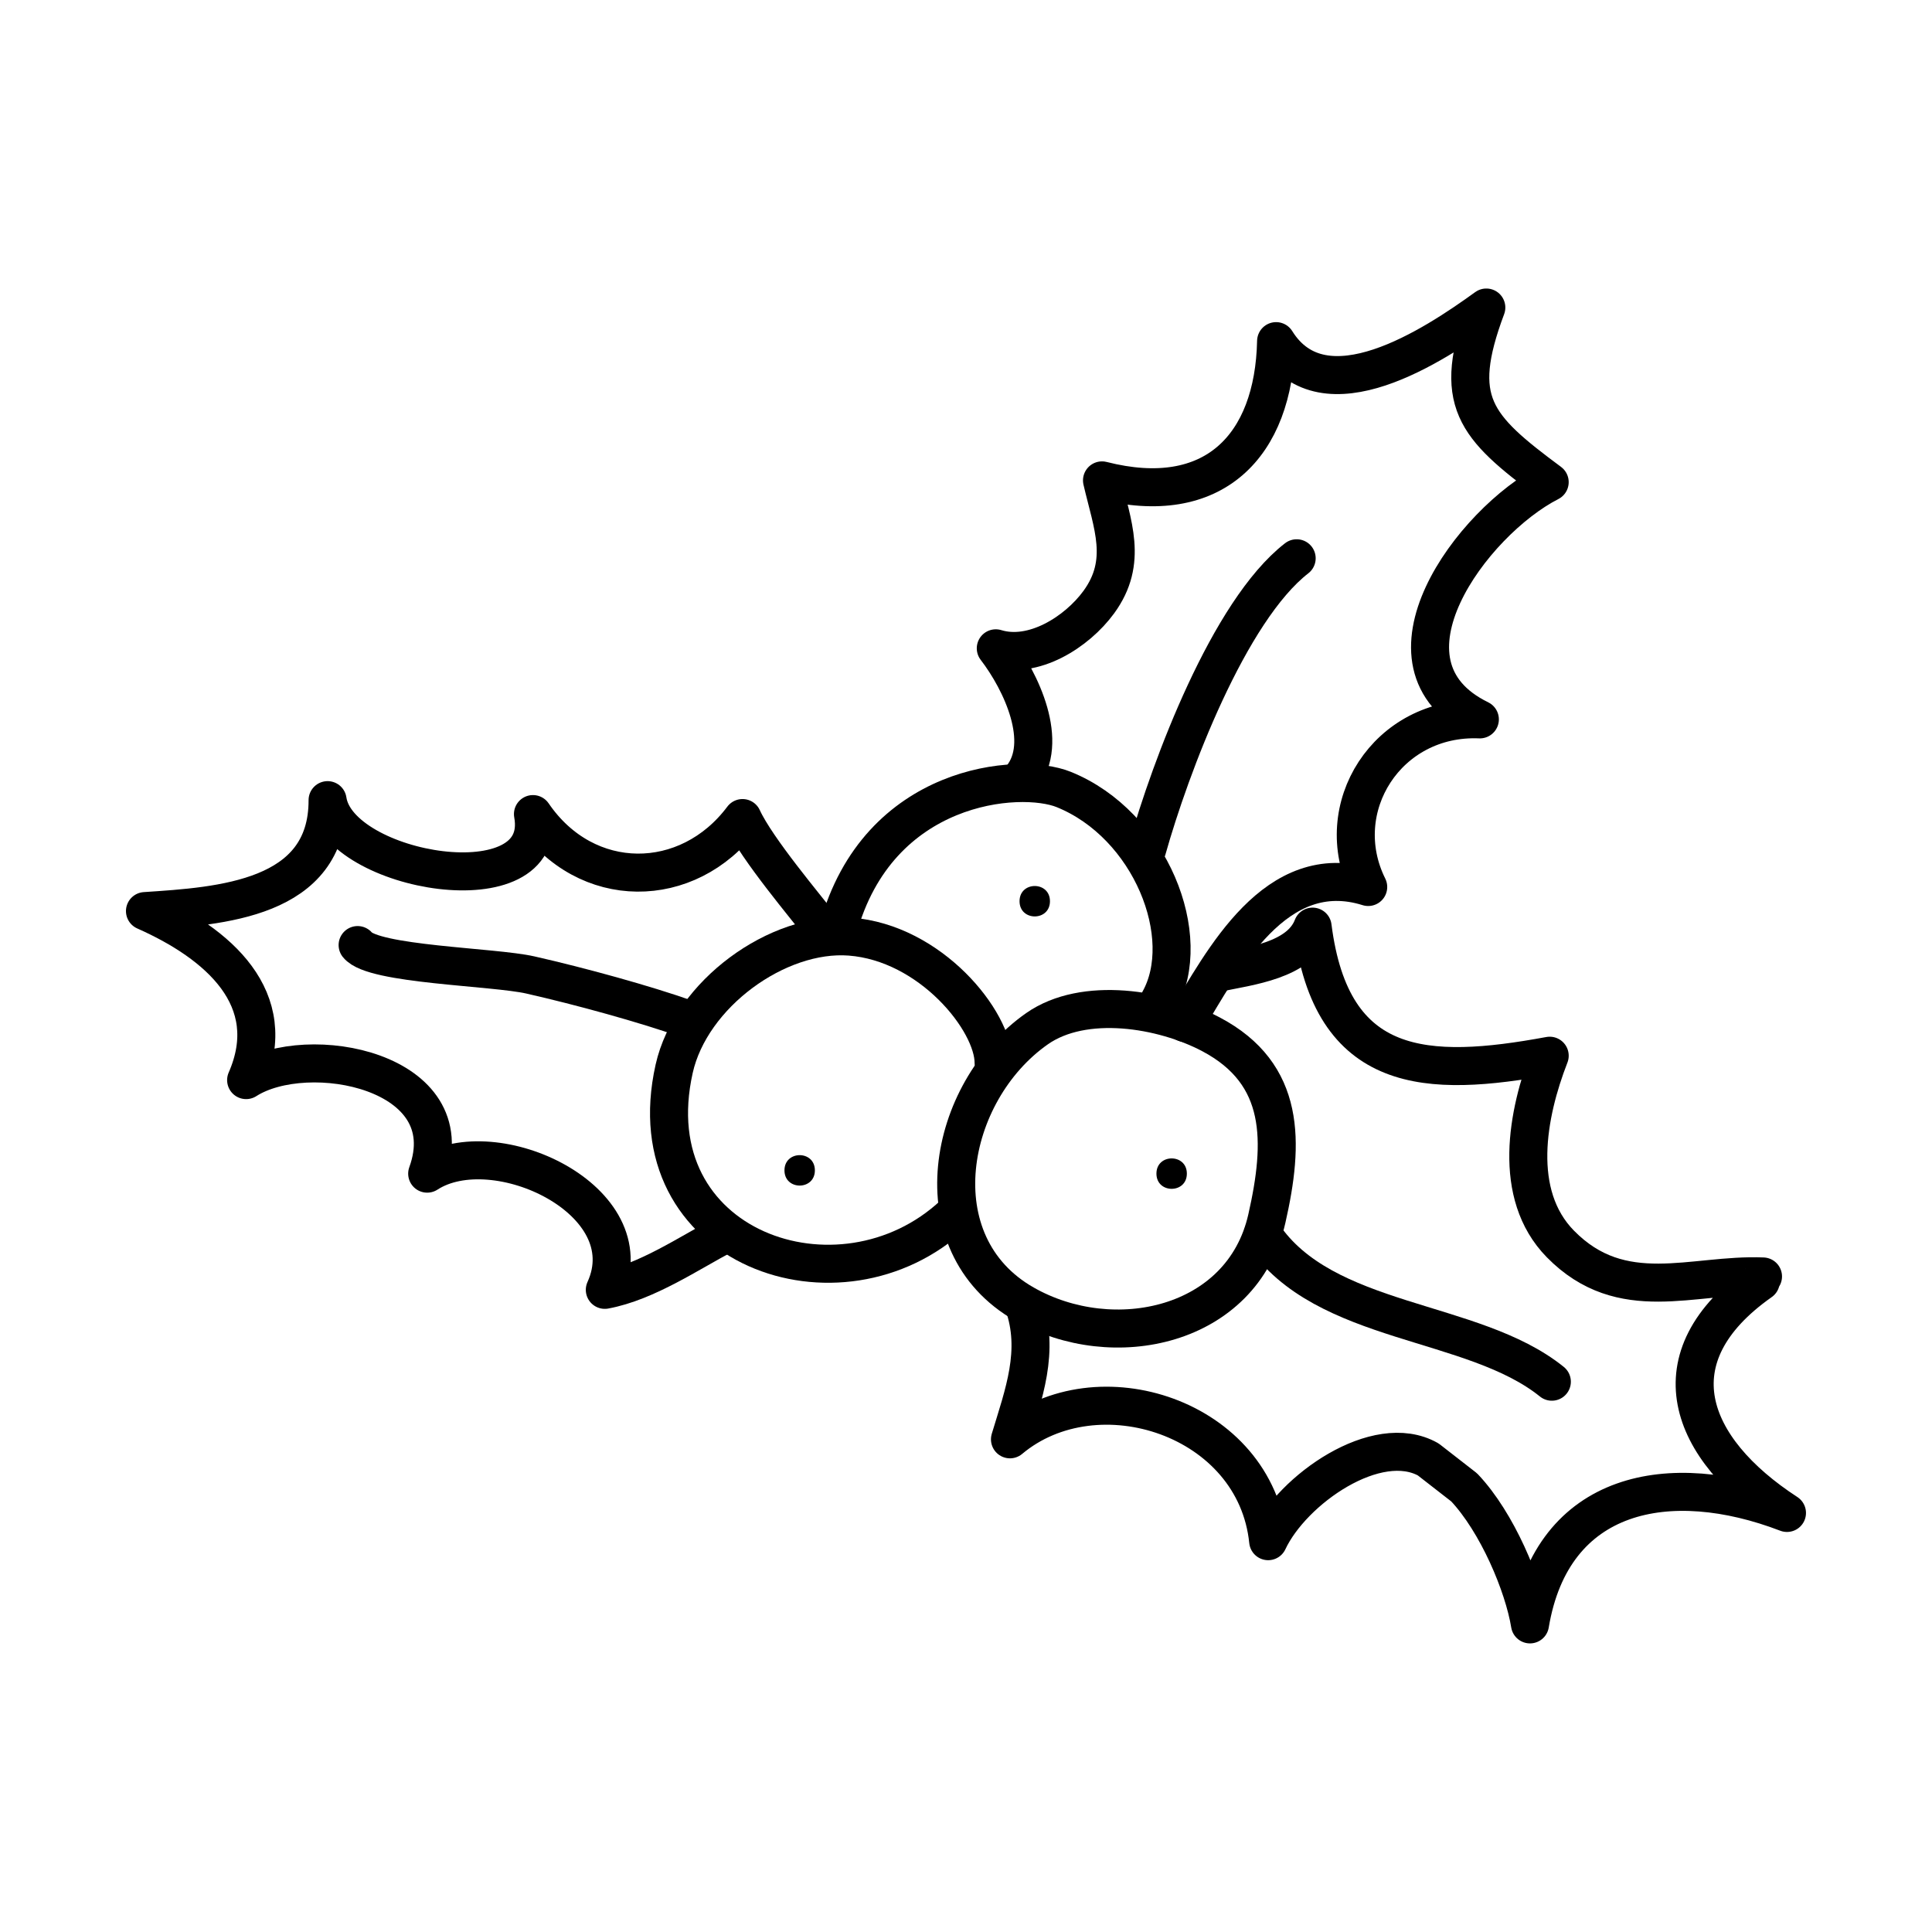 <?xml version="1.0" encoding="UTF-8"?>
<!-- Uploaded to: SVG Repo, www.svgrepo.com, Generator: SVG Repo Mixer Tools -->
<svg width="800px" height="800px" version="1.1" viewBox="144 144 512 512" xmlns="http://www.w3.org/2000/svg">
 <path transform="matrix(5.038 0 0 5.038 148.09 148.09)" d="m53.737 53.301c2.477-1.733 6.601-1.053 9.155 0.296 3.94 2.083 3.85 5.667 2.935 9.696-1.295 5.703-8.082 7.154-12.757 4.492-5.568-3.168-4.102-11.145 0.667-14.484zm0 0" fill="none" stroke="#000000" stroke-linecap="round" stroke-linejoin="round" stroke-miterlimit="10" stroke-width="2"/>
 <path transform="matrix(5.038 0 0 5.038 148.09 148.09)" d="m49.356 63.06c-5.973 5.588-16.824 1.798-14.705-7.653 0.88-3.924 5.438-7.239 9.252-6.95 4.234 0.319 7.551 4.43 7.551 6.633" fill="none" stroke="#000000" stroke-linecap="round" stroke-linejoin="round" stroke-miterlimit="10" stroke-width="2"/>
 <path transform="matrix(5.038 0 0 5.038 148.09 148.09)" d="m43.273 48.062c2.098-7.697 9.543-8.285 11.868-7.346 4.579 1.851 6.906 7.766 5.018 11.122" fill="none" stroke="#000000" stroke-linecap="round" stroke-linejoin="round" stroke-miterlimit="10" stroke-width="2"/>
 <path transform="matrix(5.038 0 0 5.038 148.09 148.09)" d="m52.922 40.092c1.485-1.849 0.004-5.037-1.353-6.801 1.969 0.606 4.267-0.853 5.417-2.427 1.561-2.14 0.71-4.076 0.17-6.406 5.88 1.498 9.041-1.812 9.158-7.325 2.522 4.046 8.3 0.229 11.058-1.768-1.849 4.944-0.628 6.247 3.333 9.185-4.08 2.081-9.653 9.564-3.673 12.479-4.865-0.204-7.941 4.658-5.873 8.817-4.865-1.522-7.628 3.837-9.626 7.157" fill="none" stroke="#000000" stroke-linecap="round" stroke-linejoin="round" stroke-miterlimit="10" stroke-width="2"/>
 <path transform="matrix(5.038 0 0 5.038 148.09 148.09)" d="m53.027 67.779c0.879 2.477 0.002 4.751-0.712 7.121 4.578-3.838 12.918-1.146 13.582 5.358 1.277-2.725 5.722-5.823 8.421-4.299l1.888 1.469c1.734 1.828 3.129 5.153 3.463 7.207 1.177-7.041 7.339-8.231 13.518-5.862-5.221-3.397-7.037-8.19-1.379-12.171-0.029-0.025 0.104-0.254 0.118-0.269-3.686-0.156-7.418 1.591-10.658-1.71-2.561-2.611-1.749-6.856-0.562-9.901-6.476 1.195-11.481 1.019-12.472-6.79-0.688 1.792-3.308 2.077-5.034 2.438" fill="none" stroke="#000000" stroke-linecap="round" stroke-linejoin="round" stroke-miterlimit="10" stroke-width="2"/>
 <path transform="matrix(5.038 0 0 5.038 148.09 148.09)" d="m37.321 64.108c-1.875 0.984-4.117 2.52-6.318 2.929 2.141-4.707-5.797-8.413-9.344-6.112 1.965-5.422-6.292-6.99-9.524-4.921 1.875-4.288-1.467-7.183-5.321-8.891 3.987-0.262 9.618-0.612 9.606-5.835 0.569 3.843 11.713 5.718 10.803 0.733 2.793 4.093 8.151 4.048 11.024 0.209 0.739 1.625 3.456 4.815 3.978 5.527" fill="none" stroke="#000000" stroke-linecap="round" stroke-linejoin="round" stroke-miterlimit="10" stroke-width="2"/>
 <path transform="matrix(5.038 0 0 5.038 148.09 148.09)" d="m59.53 43.867c1.224-4.347 4.296-12.542 7.866-15.312" fill="none" stroke="#000000" stroke-linecap="round" stroke-linejoin="round" stroke-miterlimit="10" stroke-width="2"/>
 <path transform="matrix(5.038 0 0 5.038 148.09 148.09)" d="m65.612 64.108c3.232 4.828 11.045 4.402 15.207 7.761" fill="none" stroke="#000000" stroke-linecap="round" stroke-linejoin="round" stroke-miterlimit="10" stroke-width="2"/>
 <path transform="matrix(5.038 0 0 5.038 148.09 148.09)" d="m35.304 52.781c-2.206-0.779-5.543-1.7-8.217-2.307-1.941-0.441-8.27-0.536-9.087-1.573" fill="none" stroke="#000000" stroke-linecap="round" stroke-linejoin="round" stroke-miterlimit="10" stroke-width="2"/>
 <path d="m359.95 454.16c0 5.371-8.059 5.371-8.059 0 0-5.375 8.059-5.375 8.059 0"/>
 <path d="m422.25 382.83c0 5.375-8.059 5.375-8.059 0 0-5.371 8.059-5.371 8.059 0"/>
 <path d="m458.53 455.02c0 5.375-8.062 5.375-8.062 0 0-5.371 8.062-5.371 8.062 0"/>
</svg>